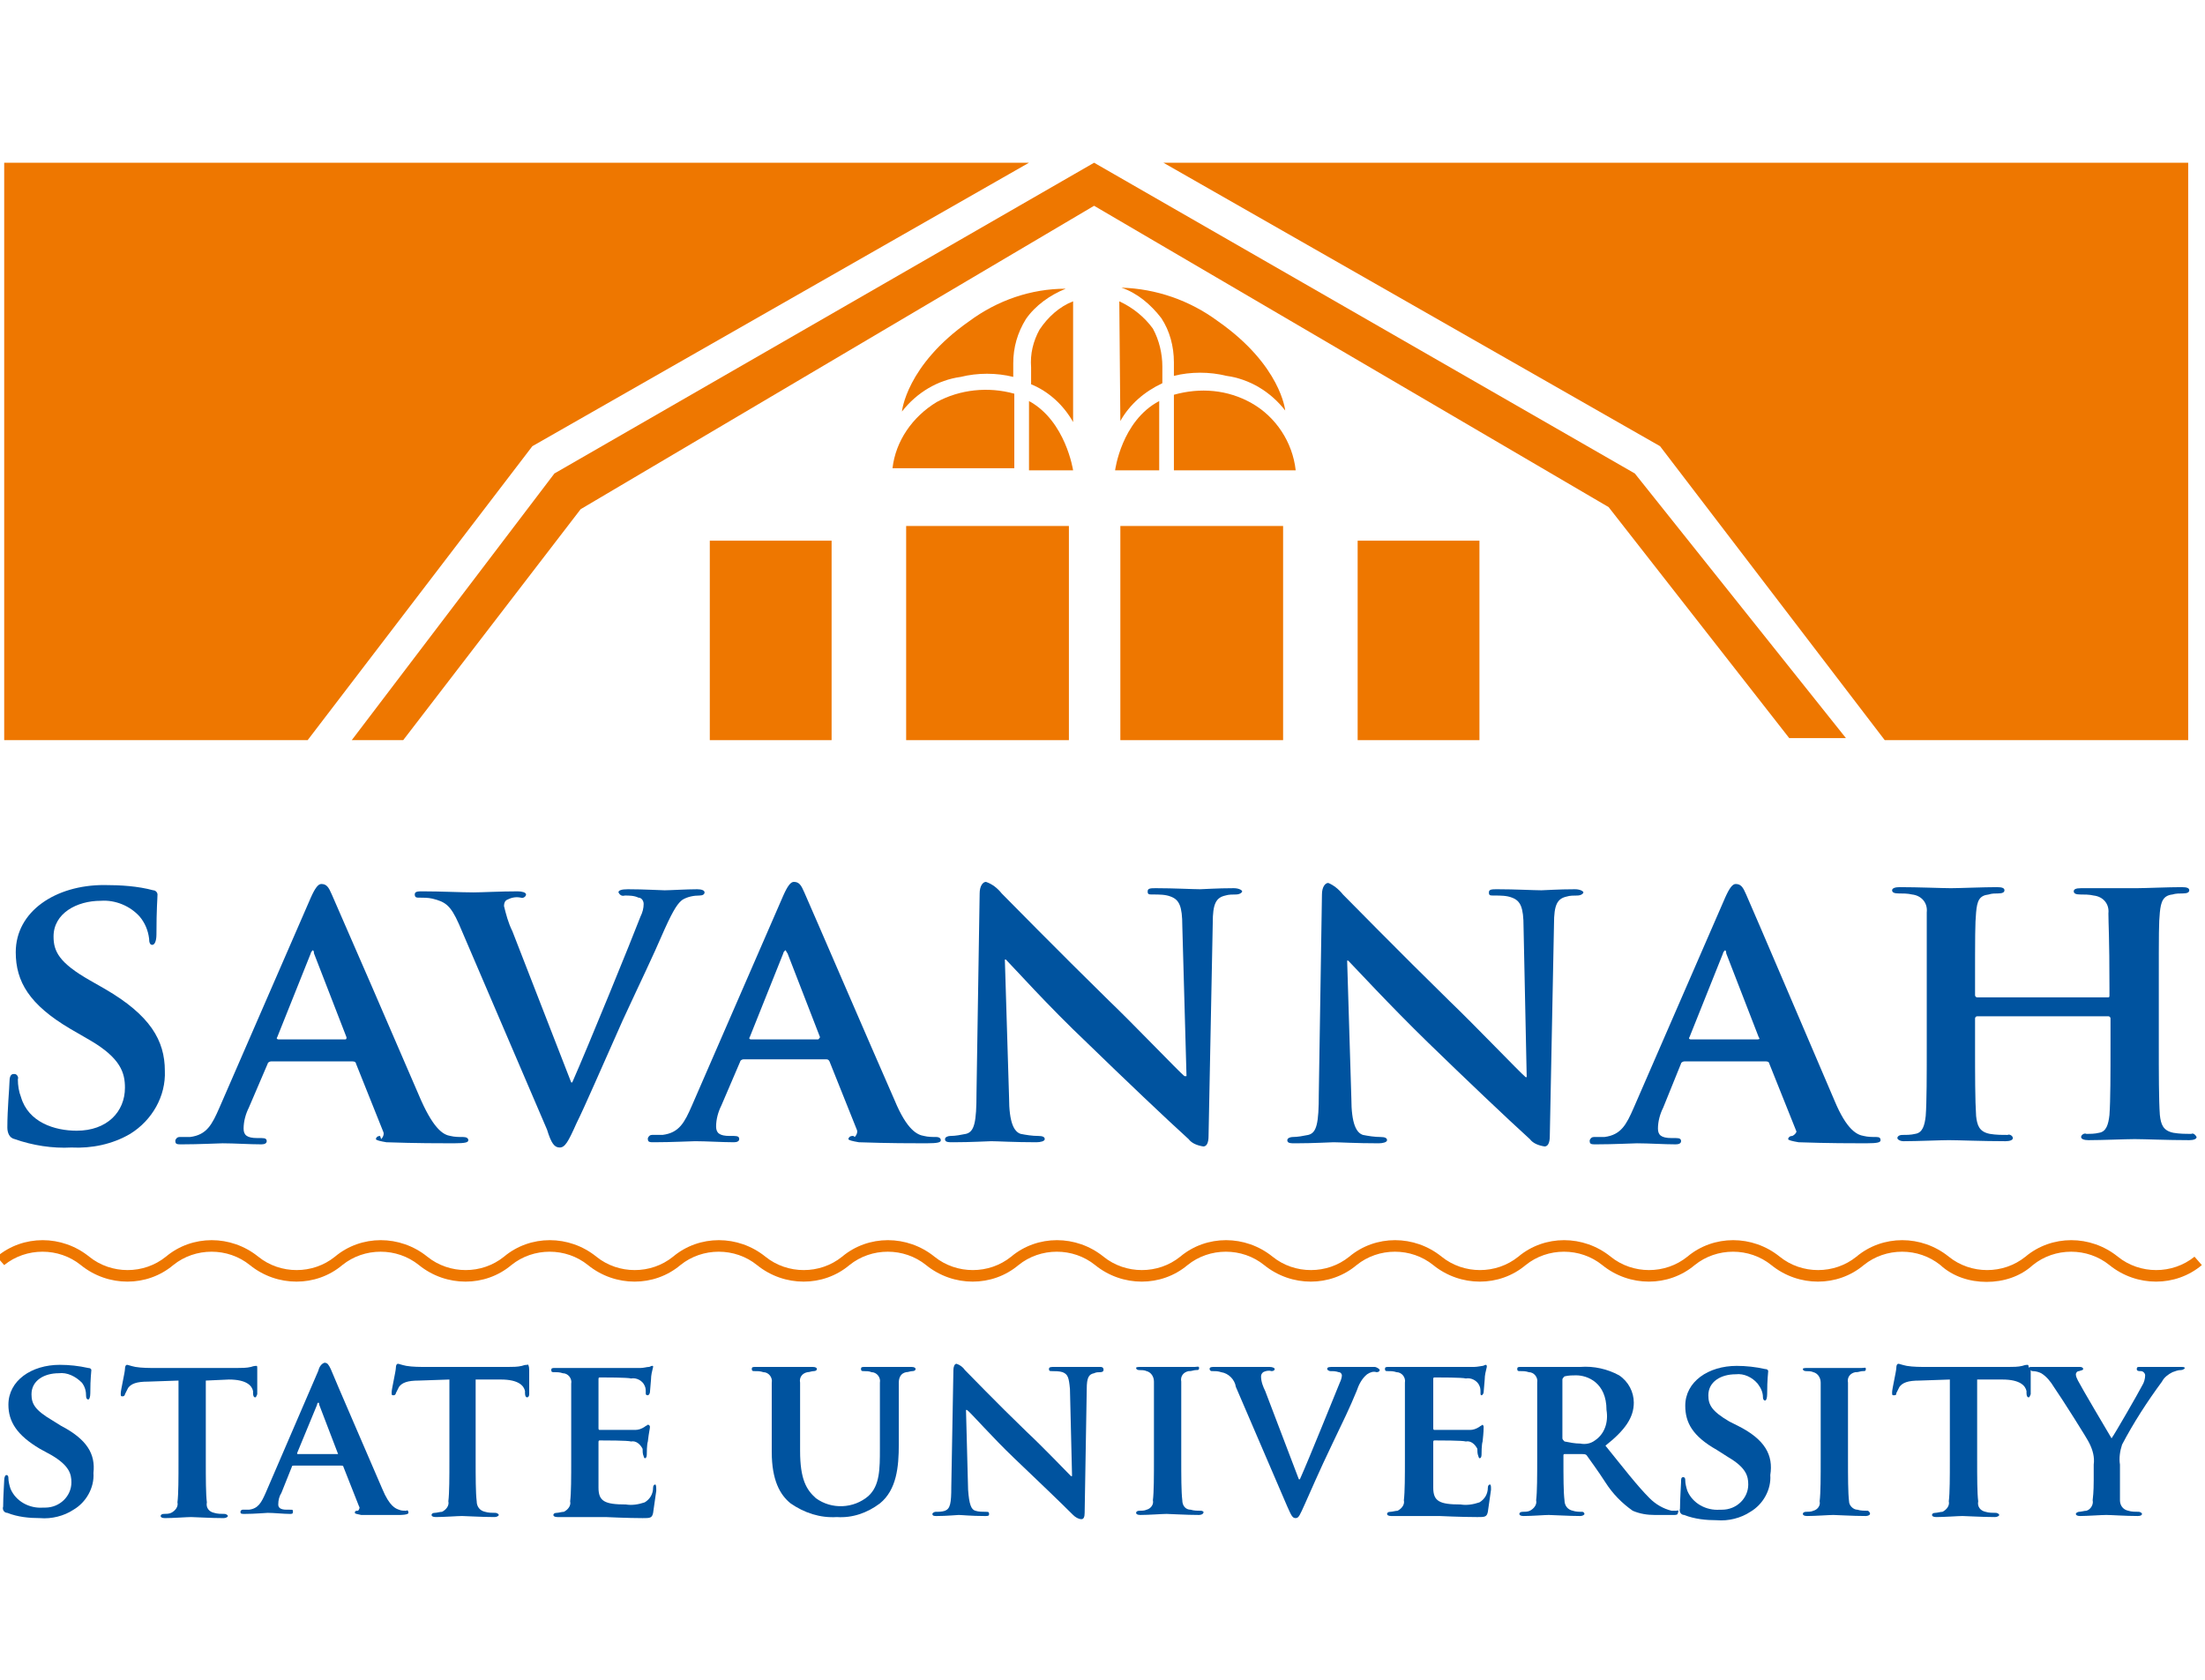 <svg enable-background="new 0 0 210 160" viewBox="0 0 210 160" xmlns="http://www.w3.org/2000/svg"><g fill="#00539f"><path d="m1.4 108.5c1.7.6 3.6.9 5.4.8 1.9.1 3.9-.3 5.6-1.3 2.1-1.3 3.4-3.6 3.3-6 0-2.9-1.4-5.3-5.7-7.8l-1.4-.8c-3-1.7-3.5-2.8-3.5-4.2 0-2.2 2.2-3.4 4.5-3.4 1.4-.1 2.8.5 3.7 1.5.5.6.8 1.3.9 2.1 0 .4.1.6.3.6s.4-.3.4-1c0-2.5.1-3.4.1-3.8 0-.2-.2-.4-.4-.4-1.5-.4-3.1-.5-4.7-.5-4.6 0-8.4 2.5-8.4 6.4 0 2.8 1.3 5 5.2 7.3l1.9 1.1c2.9 1.7 3.3 3.1 3.3 4.5 0 2.3-1.7 4.1-4.6 4.1-2.1 0-4.6-.8-5.3-3.2-.2-.5-.3-1.1-.3-1.7.1-.2-.1-.5-.3-.5 0 0 0 0-.1 0-.3 0-.4.3-.4.8s-.2 2.5-.2 4.3c0 .5.2 1 .7 1.1z"/><path d="m32.9 99h-6.4c-.1 0-.2-.1-.1-.2l3.2-8c0-.1.1-.2.2-.3.1.1.1.2.1.3l3.1 8c0 .1 0 .2-.1.2m3.3 9.2c-.3 0-.4.2-.4.3s.4.2 1 .3c2.8.1 5.2.1 6.4.1s1.4-.1 1.4-.3-.2-.3-.5-.3c-.4 0-.8 0-1.2-.1-.6-.1-1.5-.5-2.8-3.4-2.1-4.9-7.7-17.8-8.5-19.6-.3-.7-.5-1-1-1-.3 0-.6.4-1 1.3l-8.7 20c-.7 1.6-1.2 2.6-2.8 2.8-.3 0-.7 0-1 0-.2 0-.3.1-.4.3v.1c0 .3.2.3.6.3 1.7 0 3.5-.1 3.9-.1 1.1 0 2.6.1 3.7.1.3 0 .5-.1.5-.3s-.1-.3-.5-.3h-.4c-1 0-1.3-.3-1.3-.9 0-.7.2-1.4.5-2l1.8-4.2c0-.1.2-.2.3-.2h7.8c.2 0 .3.1.3.2l2.6 6.5c.1.2 0 .5-.2.7-.1-.3-.1-.3-.1-.3"/><path d="m53.3 109.3c.5 0 .8-.5 1.6-2.3.8-1.6 2.3-5.1 4.4-9.8 1.8-3.9 2.7-5.7 4-8.7.9-2 1.3-2.5 1.7-2.8.5-.3 1.1-.4 1.6-.4.3 0 .5-.1.5-.3s-.3-.3-.7-.3c-1 0-2.6.1-3.1.1-.4 0-1.9-.1-3.5-.1-.6 0-.9.1-.9.3.1.2.3.4.6.3.4 0 .9 0 1.3.2.3 0 .5.3.5.6 0 .4-.1.8-.3 1.2-.8 2.1-5 12.4-6.5 15.8h-.1l-5.6-14.4c-.4-.8-.6-1.6-.8-2.4 0-.3.1-.5.3-.6.4-.2.8-.3 1.3-.2.2.1.5-.1.5-.3 0-.2-.4-.3-.8-.3-1.7 0-3.4.1-4.2.1-1.2 0-3.1-.1-4.8-.1-.5 0-.8 0-.8.3 0 .2.1.3.3.3h.1c.4 0 .9 0 1.3.1 1.2.3 1.7.6 2.5 2.4l8.4 19.6c.4 1.3.7 1.7 1.2 1.7"/><path d="m77.9 99h-6.4c-.1 0-.2-.1-.1-.2l3.2-8c0-.1.1-.2.2-.3.1.1.1.2.2.3l3.1 8c-.1.1-.1.2-.2.2m3.3 9.2c-.3 0-.4.2-.4.3s.4.2 1 .3c2.8.1 5.2.1 6.4.1s1.4-.1 1.4-.3-.2-.3-.4-.3c-.4 0-.8 0-1.2-.1-.6-.1-1.6-.5-2.8-3.4-2.2-5-7.8-18-8.6-19.8-.3-.7-.5-1-1-1-.3 0-.6.4-1 1.3l-8.7 20c-.7 1.6-1.2 2.6-2.8 2.8-.3 0-.7 0-1 0-.2 0-.3.1-.4.3v.1c0 .3.2.3.6.3 1.7 0 3.5-.1 3.9-.1 1.1 0 2.6.1 3.7.1.3 0 .5-.1.5-.3s-.1-.3-.5-.3h-.4c-1 0-1.3-.3-1.3-.9 0-.7.2-1.4.5-2l1.8-4.2c0-.1.2-.2.3-.2h7.8c.2 0 .3 0 .4.2l2.6 6.5c.1.2 0 .5-.2.7-.1-.1-.1-.1-.2-.1"/><path d="m103.5 99.3c3.5 3.4 7.6 7.3 9.7 9.2.3.4.8.6 1.4.7.3 0 .5-.3.5-1l.4-20.3c0-1.8.3-2.4 1.2-2.6.3-.1.7-.1 1-.1.4 0 .6-.2.6-.3s-.3-.3-.8-.3c-1.6 0-2.9.1-3.2.1-.7 0-2.5-.1-4.2-.1-.5 0-.8 0-.8.3s.1.3.5.3c.6 0 1.2 0 1.7.2.8.3 1.1.9 1.1 2.8l.4 14.3h-.2c-.5-.4-4.9-5-7.2-7.2-4.8-4.7-9.8-9.8-10.2-10.2-.4-.5-.9-.9-1.5-1.1-.3 0-.6.4-.6 1.1l-.3 19c0 2.8-.2 3.7-1 3.9-.5.1-1 .2-1.5.2-.2 0-.5.1-.5.3 0 .3.3.3.8.3 1.7 0 3.3-.1 3.6-.1.6 0 2.2.1 4.3.1.4 0 .8-.1.8-.3s-.2-.3-.6-.3c-.6 0-1.2-.1-1.7-.2-.6-.2-1.1-1-1.1-3.5l-.4-13.1h.1c.6.6 4.1 4.5 7.7 7.9"/><path d="m136 99.3c3.5 3.4 7.6 7.3 9.7 9.2.3.4.8.6 1.4.7.3 0 .5-.3.5-1l.4-20.2c0-1.8.3-2.4 1.2-2.6.3-.1.7-.1 1-.1.4 0 .6-.2.6-.3s-.3-.3-.8-.3c-1.6 0-2.9.1-3.2.1-.7 0-2.5-.1-4.2-.1-.5 0-.8 0-.8.3s.1.3.5.3c.6 0 1.2 0 1.7.2.8.3 1.1.9 1.1 2.8l.3 14.3h-.1c-.5-.4-4.9-5-7.2-7.2-4.8-4.7-9.8-9.8-10.2-10.2-.4-.5-.9-.9-1.4-1.1-.3 0-.6.4-.6 1.1l-.3 19c0 2.8-.2 3.7-1 3.9-.5.1-1 .2-1.5.2-.2 0-.5.1-.5.3 0 .3.3.3.8.3 1.7 0 3.3-.1 3.6-.1.6 0 2.1.1 4.3.1.4 0 .8-.1.8-.3s-.2-.3-.6-.3c-.6 0-1.2-.1-1.7-.2-.6-.2-1.1-1-1.1-3.5l-.4-13.1h.1c.5.5 4 4.3 7.6 7.8"/><path d="m167.4 99h-6.4c-.1 0-.2-.1-.1-.2l3.2-8c0-.1.1-.2.2-.3.1.1.1.2.1.3l3.1 8c.1.1.1.2-.1.2m3.3 9.2c-.3 0-.4.2-.4.3s.4.2 1 .3c2.8.1 5.2.1 6.4.1s1.4-.1 1.4-.3-.1-.3-.4-.3c-.4 0-.8 0-1.2-.1-.6-.1-1.6-.5-2.8-3.4-2.1-4.9-7.6-17.8-8.4-19.6-.3-.7-.5-1-1-1-.3 0-.6.4-1 1.3l-8.7 20c-.7 1.6-1.2 2.6-2.8 2.8-.3 0-.7 0-1 0-.2 0-.3.1-.4.3v.1c0 .3.2.3.6.3 1.7 0 3.5-.1 3.9-.1 1.1 0 2.6.1 3.7.1.3 0 .5-.1.5-.3s-.1-.3-.5-.3h-.4c-1 0-1.3-.3-1.3-.9 0-.7.2-1.4.5-2l1.7-4.2c0-.1.2-.2.3-.2h7.8c.2 0 .3.1.3.2l2.6 6.5c0-.1 0 .2-.4.4z"/><path d="m198.2 84.6c-.5 0-.7.1-.7.3s.2.3.6.3.9 0 1.3.1c.9.1 1.5.8 1.4 1.7 0 1 .1 2.2.1 7.1v.7c0 .1 0 .2-.1.2h-12.5c-.1 0-.2-.1-.2-.2 0 0 0 0 0-.1v-.7c0-4.9 0-6 .1-7.1s.3-1.6 1.2-1.7c.3-.1.6-.1.9-.1.4 0 .6-.1.6-.3s-.2-.3-.7-.3c-1.3 0-3.6.1-4.4.1s-3.1-.1-4.9-.1c-.4 0-.7.1-.7.3s.2.3.6.3.9 0 1.3.1c.9.1 1.5.8 1.4 1.7v.1 6.8 5.7c0 2.9 0 5.5-.1 6.8-.1.9-.3 1.6-1 1.7-.4.1-.8.1-1.2.1s-.5.2-.5.3.2.3.6.3c1.3 0 3.5-.1 4.3-.1.9 0 3.2.1 5.4.1.4 0 .7-.1.7-.3s-.3-.4-.5-.3c-.6 0-1.1 0-1.7-.1-1-.2-1.2-.8-1.3-1.7-.1-1.5-.1-3.9-.1-6.8v-2.5c0-.1.1-.2.2-.2h12.5c.1 0 .2.1.2.2v2.4c0 2.9 0 5.4-.1 6.8-.1.9-.3 1.6-1 1.7-.4.1-.8.1-1.2.1-.2-.1-.5.1-.5.3 0 .2.3.3.7.3 1.3 0 3.6-.1 4.4-.1.9 0 3.1.1 5.2.1.4 0 .7-.1.7-.3-.1-.2-.3-.4-.5-.3-.6 0-1.1 0-1.7-.1-1-.2-1.2-.8-1.3-1.7-.1-1.4-.1-3.9-.1-6.9v-5.6c0-4.9 0-5.8.1-6.8s.3-1.6 1.2-1.7c.3-.1.7-.1 1-.1.4 0 .6-.1.6-.3s-.2-.3-.7-.3c-1.3 0-3.5.1-4.3.1s-3.5 0-5.3 0"/><path d="m5.8 135.8-.8-.5c-1.7-1-2-1.6-2-2.5 0-1.3 1.2-2 2.6-2 .8-.1 1.6.3 2.2.9.3.4.4.8.4 1.3 0 .2.1.3.2.3s.2-.2.2-.6c0-1.5.1-2 .1-2.2 0-.1-.1-.2-.3-.2-.9-.2-1.8-.3-2.7-.3-2.7 0-4.9 1.5-4.9 3.8 0 1.6.8 2.9 3 4.2l1.1.6c1.7 1 1.9 1.8 1.9 2.6 0 1.3-1.1 2.4-2.5 2.4-.1 0-.1 0-.2 0-1.3.1-2.6-.6-3.1-1.8-.1-.3-.2-.7-.2-1 0-.1 0-.3-.2-.3-.1 0-.2.2-.2.5s-.1 1.5-.1 2.5c-.1.3.1.6.4.6 1 .4 2.1.5 3.1.5 1.1.1 2.3-.2 3.2-.8 1.2-.7 2-2.1 1.9-3.5.2-1.8-.6-3.2-3.1-4.5"/><path d="m21.8 131.4c1.7 0 2.2.6 2.3 1.1v.2c0 .3.1.4.2.4s.1-.1.2-.3c0-.5 0-1.9 0-2.3s0-.4-.1-.4-.2 0-.5.1c-.4.1-.9.1-1.3.1h-7.8c-.6 0-1.3 0-1.9-.1-.5-.1-.7-.2-.8-.2s-.2.1-.2.4-.4 2-.4 2.3 0 .3.2.3c.1 0 .2-.1.2-.2.1-.2.2-.4.3-.6.3-.4.8-.6 1.9-.6l2.9-.1v7.6c0 1.7 0 3.2-.1 4 .1.4-.2.8-.6 1-.2.1-.5.1-.7.1s-.3.1-.3.2.1.2.4.2c.8 0 2.1-.1 2.5-.1s1.8.1 3.1.1c.2 0 .4-.1.4-.2s-.2-.2-.3-.2c-.3 0-.7 0-1-.1-.5-.1-.8-.5-.7-1-.1-.8-.1-2.3-.1-4v-7.6z"/><path d="m32.1 138.5h-3.7c-.1 0-.1 0-.1-.1l1.9-4.6c0-.1 0-.1.1-.2.1 0 .1.1.1.2l1.8 4.7s0 0-.1 0m6.6 5.4c-.2 0-.5 0-.7-.1-.3-.1-.9-.3-1.6-2-1.2-2.8-4.5-10.4-4.9-11.4-.2-.4-.3-.6-.6-.6-.3.1-.5.4-.6.8l-5 11.6c-.4.9-.7 1.5-1.6 1.6h-.6c-.1 0-.2.1-.2.2 0 .2.1.2.4.2 1 0 2-.1 2.2-.1.6 0 1.5.1 2.1.1.2 0 .3 0 .3-.2s0-.2-.3-.2h-.3c-.6 0-.8-.2-.8-.5 0-.4.1-.8.3-1.1l1-2.5c0-.1.1-.1.2-.1h4.5c.1 0 .2 0 .2.1l1.5 3.8c.1.1 0 .3-.1.4 0 0 0 0-.1 0-.2 0-.2.1-.2.2s.2.1.6.2h3.7s.8 0 .8-.2-.1-.3-.2-.2"/><path d="m50.2 130c-.1 0-.2 0-.5.1-.4.1-.9.1-1.3.1h-7.8c-.6 0-1.3 0-1.9-.1-.5-.1-.7-.2-.8-.2s-.2.1-.2.4-.4 2-.4 2.3 0 .3.2.3c.1 0 .2-.1.2-.2l.3-.6c.3-.4.8-.6 1.9-.6l2.9-.1v7.6c0 1.7 0 3.2-.1 4 .1.4-.2.8-.6 1-.2 0-.5.1-.7.1s-.3.1-.3.2.1.2.4.2c.8 0 2.1-.1 2.5-.1s1.8.1 3.1.1c.2 0 .4-.1.4-.2s-.2-.2-.3-.2c-.3 0-.7 0-1-.1-.5-.1-.8-.5-.8-1-.1-.8-.1-2.3-.1-4v-7.6h2.4c1.7 0 2.2.6 2.3 1.1v.2c0 .3.1.4.2.4s.2-.1.2-.3c0-.5 0-1.9 0-2.3s-.1-.6-.2-.5"/><path d="m62.4 141.4c-.1 0-.2.1-.2.3 0 .6-.3 1.1-.8 1.4-.6.2-1.2.3-1.8.2-2 0-2.6-.3-2.6-1.6 0-.6 0-2.1 0-2.8v-1.5c0-.1 0-.2.1-.2.5 0 2.7 0 3 .1.5-.1.9.3 1.1.7 0 .2 0 .5.1.7 0 .1.1.2.1.2.2 0 .2-.3.2-.4s0-.9.1-1.2c.1-.9.2-1.2.2-1.4 0-.1-.1-.2-.2-.2-.1.1-.2.1-.3.2-.3.2-.6.3-.9.3-.4 0-2.9 0-3.4 0-.1 0-.1-.1-.1-.2v-4.6c0-.1 0-.2.1-.2.4 0 2.7 0 3 .1.5-.1 1.1.2 1.3.7.1.2.1.4.1.7 0 .1 0 .2.2.2.1 0 .2-.2.2-.3 0-.2.1-1 .1-1.2 0-.4.1-.8.2-1.2 0-.1 0-.1-.1-.1s-.2.1-.3.1c-.2 0-.5.1-.8.1s-4.7 0-5.3 0-1.8 0-2.8 0c-.3 0-.4 0-.4.2s.1.2.3.2c.3 0 .5 0 .8.1.5 0 .9.5.8 1v3.9 3.3c0 1.7 0 3.2-.1 4 .1.4-.2.8-.6 1-.2 0-.5.1-.7.1s-.3.1-.3.2.1.2.4.2.9 0 1.3 0h1.1 2.2s2.1.1 3.5.1c.7 0 .9 0 1-.5.1-.7.2-1.4.3-2.1 0-.3 0-.6-.1-.6"/><path d="m87 130.2c-.8 0-2 0-2.3 0 0 0-1.3 0-2.3 0-.3 0-.4 0-.4.2s.1.2.3.2.5 0 .7.1c.5 0 .9.5.8 1v3.9 2.4c0 1.9 0 3.5-1.1 4.5-1.4 1.2-3.5 1.3-5 .2-.9-.8-1.5-1.8-1.5-4.5v-2.6c0-2.8 0-3.4 0-3.9-.1-.5.2-.9.7-1 .2 0 .4-.1.6-.1s.3-.1.3-.2-.1-.2-.4-.2c-.7 0-2 0-2.5 0s-1.9 0-2.9 0c-.3 0-.4 0-.4.2s.1.2.3.2c.3 0 .5 0 .8.1.5 0 .9.5.8 1v3.9 2.7c0 2.7.8 4.1 1.8 4.9 1.3.9 2.8 1.4 4.4 1.3 1.5.1 2.9-.4 4.1-1.3 1.6-1.3 1.8-3.5 1.8-5.6v-2c0-2.8 0-3.4 0-3.9s.2-.9.7-1c.2 0 .4-.1.6-.1s.3-.1.3-.2-.1-.2-.4-.2"/><path d="m104.8 130.2c-.9 0-1.7 0-1.9 0-.4 0-1.4 0-2.5 0-.3 0-.5 0-.5.2s.1.2.3.2c.3 0 .7 0 1 .1.5.2.6.5.7 1.6l.2 8.3h-.1c-.3-.3-2.8-2.9-4.2-4.2-2.8-2.7-5.7-5.7-5.9-5.9-.2-.3-.5-.5-.8-.6-.2 0-.3.3-.3.6l-.2 11.1c0 1.6-.1 2.1-.6 2.3-.3.1-.6.1-.9.1-.1 0-.3.1-.3.2 0 .2.2.2.4.2 1 0 1.9-.1 2.1-.1.3 0 1.2.1 2.5.1.3 0 .4 0 .4-.2s-.1-.2-.3-.2c-.3 0-.7 0-1-.1-.4-.1-.6-.6-.7-2l-.2-7.6h.1c.4.3 2.4 2.6 4.5 4.6s4.4 4.2 5.6 5.4c.2.2.5.4.8.4.2 0 .3-.2.3-.6l.2-11.8c0-1.1.2-1.4.7-1.5.2-.1.4-.1.6-.1s.3-.1.3-.2 0-.3-.3-.3"/><path d="m114.4 143.9c-.3 0-.7 0-1-.1-.5 0-.8-.4-.8-.9-.1-.8-.1-2.3-.1-4.1v-3.3c0-2.8 0-3.4 0-3.9-.1-.5.2-.9.7-1h.1c.2 0 .4-.1.6-.1s.3 0 .3-.2-.2-.1-.4-.1c-.8 0-2 0-2.5 0s-1.9 0-2.6 0c-.3 0-.5 0-.5.1s.1.2.3.2.5 0 .7.1c.4.1.7.5.7 1v3.9 3.3c0 1.8 0 3.3-.1 4.1.1.4-.2.8-.6.9-.2.1-.5.1-.7.1s-.3.1-.3.2.1.2.4.2c.8 0 2.1-.1 2.5-.1s1.8.1 3.1.1c.2 0 .4-.1.4-.2.1-.1-.1-.2-.2-.2z"/><path d="m130.9 130.2c-.6 0-1.5 0-1.8 0s-1.1 0-2.1 0c-.4 0-.6 0-.6.2 0 .1.2.2.3.2.3 0 .5 0 .8.1.2 0 .3.2.3.3 0 .2-.1.5-.2.7-.5 1.2-2.9 7.2-3.8 9.2h-.1l-3.2-8.4c-.2-.4-.4-.9-.4-1.4 0-.2.1-.3.2-.4.2-.1.5-.2.8-.1.2 0 .3-.1.3-.2s-.2-.2-.5-.2c-1 0-2 0-2.4 0-.7 0-1.8 0-2.8 0-.3 0-.5 0-.5.2 0 .1.1.2.2.2h.1c.3 0 .5 0 .8.1.7.1 1.3.7 1.4 1.4l4.9 11.4c.4.9.5 1.1.8 1.1s.4-.3.9-1.4 1.3-3 2.6-5.7c1.1-2.3 1.6-3.3 2.3-5 .2-.6.5-1.2 1-1.6.3-.2.6-.3.9-.2.2 0 .3-.1.3-.2s-.3-.3-.5-.3"/><path d="m141.9 141.4c-.1 0-.2.1-.2.3 0 .6-.3 1.1-.8 1.4-.6.2-1.2.3-1.8.2-2 0-2.6-.3-2.6-1.6 0-.6 0-2.1 0-2.8v-1.5c0-.1 0-.2.1-.2.5 0 2.7 0 3 .1.5-.1.9.3 1.1.7 0 .2 0 .5.1.7 0 .1.1.2.1.2.2 0 .2-.3.2-.4s0-.9.1-1.2c.1-.9.1-1.2.1-1.4 0-.1-.1-.2-.1-.2-.1.1-.2.1-.3.2-.3.2-.6.3-.9.3-.4 0-2.9 0-3.4 0-.1 0-.1-.1-.1-.2v-4.6c0-.1 0-.2.1-.2.4 0 2.7 0 3 .1.5-.1 1.1.2 1.3.7.1.2.1.4.1.7 0 .1 0 .2.1.2s.2-.2.2-.3c0-.2.1-1 .1-1.2 0-.4.1-.8.2-1.2 0-.1 0-.2-.1-.2-.1 0-.2.1-.3.1s-.5.1-.8.1-4.6 0-5.3 0-1.8 0-2.8 0c-.3 0-.4 0-.4.2s.1.2.3.2c.3 0 .5 0 .8.1.5 0 .9.5.8 1v3.9 3.3c0 1.7 0 3.2-.1 4 .1.4-.2.8-.6 1-.2 0-.5.1-.7.1s-.3.1-.3.2.1.2.4.2h1.3 1.1 2.2s2.1.1 3.6.1c.7 0 .9 0 1-.5.1-.7.2-1.4.3-2.1 0-.3 0-.5-.1-.5"/><path d="m151.9 137.2c-.4.3-.9.4-1.4.3-.5 0-1-.1-1.5-.2-.1-.1-.2-.2-.2-.3v-5.6c0-.1.1-.2.2-.3.4-.1.8-.1 1.1-.1 1.1 0 2.9.7 2.9 3.3.2 1.2-.2 2.3-1.1 2.9m7.8 6.7c-.2 0-.3 0-.5 0-.8-.2-1.5-.6-2.1-1.2-1.2-1.2-2.5-2.9-4.2-5 1.9-1.5 2.7-2.7 2.7-4.1 0-1-.5-2-1.4-2.6-1.1-.6-2.4-.9-3.7-.8h-3c-.4 0-1.6 0-2.6 0-.3 0-.4 0-.4.2s.1.2.3.2c.3 0 .5 0 .8.1.5 0 .9.5.8 1v3.9 3.3c0 1.7 0 3.2-.1 4 .1.4-.2.8-.6 1-.2.1-.5.1-.7.1s-.3.1-.3.2.1.2.4.2c.8 0 2-.1 2.4-.1s1.9.1 3 .1c.2 0 .4-.1.4-.2s-.1-.2-.2-.2c-.3 0-.6 0-.9-.1-.5-.1-.8-.5-.8-1-.1-.8-.1-2.2-.1-4v-.3c0-.1.1-.1.1-.1h1.7c.1 0 .3 0 .4.1.2.3 1.1 1.5 1.8 2.6s1.6 2 2.6 2.7c.7.3 1.4.4 2.1.4h1.8c.2 0 .4 0 .4-.2.1-.2 0-.3-.1-.2-.1-.1-.1-.1 0 0"/><path d="m165.5 135.8-.8-.4c-1.7-1-2-1.6-2-2.5 0-1.3 1.2-2 2.6-2 .8-.1 1.6.3 2.1.9.3.4.5.8.5 1.3 0 .2.1.3.2.3s.2-.2.2-.6c0-1.5.1-2 .1-2.2 0-.1-.1-.2-.3-.2-.9-.2-1.8-.3-2.7-.3-2.7 0-4.9 1.5-4.9 3.8 0 1.6.7 2.9 3 4.2l1.1.7c1.7 1 1.9 1.8 1.9 2.6 0 1.3-1.1 2.4-2.5 2.4-.1 0-.1 0-.2 0-1.3.1-2.6-.6-3.1-1.8-.1-.3-.2-.7-.2-1 0-.1 0-.3-.2-.3s-.2.2-.2.5-.1 1.5-.1 2.5c-.1.3.1.6.4.6 1 .4 2.1.5 3.1.5 1.1.1 2.3-.2 3.2-.8 1.2-.7 2-2.1 1.9-3.5.3-1.9-.5-3.4-3.1-4.7"/><path d="m177.9 143.9c-.3 0-.7 0-1-.1-.4 0-.8-.4-.8-.8-.1-.8-.1-2.3-.1-4.1v-3.3c0-2.8 0-3.4 0-3.9-.1-.5.2-.9.7-1h.1c.2 0 .4-.1.6-.1s.3 0 .3-.2-.1-.1-.4-.1c-.8 0-2 0-2.5 0s-1.9 0-2.6 0c-.3 0-.5 0-.5.1s.1.2.3.2.5 0 .7.1c.4.1.7.5.7 1v3.9 3.3c0 1.8 0 3.3-.1 4.1.1.4-.2.8-.6.9-.2.1-.5.1-.7.1s-.3.1-.3.2.1.2.4.2c.8 0 2.1-.1 2.5-.1s1.8.1 3.1.1c.2 0 .4-.1.4-.2 0-.2-.2-.3-.2-.3-.1 0-.1 0 0 0"/><path d="m207.8 130.2h-2.1c-.6 0-1.2 0-1.9 0-.2 0-.3 0-.3.2s.2.2.4.2.4.2.4.4c0 .3-.1.7-.3 1-.3.6-2.6 4.6-2.9 5-.3-.5-2.9-4.9-3.2-5.5-.1-.2-.2-.4-.2-.6 0-.1.1-.3.3-.3.3-.1.4-.1.4-.2s-.1-.2-.3-.2c-.9 0-1.8 0-2.2 0-.6 0-2.1 0-2.4 0-.1 0-.3 0-.3.1 0-.2 0-.3-.1-.3s-.2 0-.5.1c-.4.1-.9.1-1.3.1h-7.8c-.6 0-1.3 0-1.9-.1-.5-.1-.7-.2-.8-.2s-.2.1-.2.4-.4 2-.4 2.3 0 .3.2.3.2-.1.2-.2c.1-.2.2-.4.3-.6.3-.4.8-.6 1.9-.6l2.9-.1v7.6c0 1.7 0 3.2-.1 4 .1.4-.2.8-.6 1-.2 0-.5.1-.7.1s-.3.1-.3.2.1.2.4.2c.8 0 2.1-.1 2.5-.1s1.8.1 3.1.1c.2 0 .4-.1.4-.2s-.2-.2-.3-.2c-.3 0-.7 0-1-.1-.5-.1-.8-.5-.7-1-.1-.8-.1-2.3-.1-4v-7.6h2.4c1.7 0 2.2.6 2.3 1.1v.2c0 .3.1.4.2.4s.1-.1.2-.3c0-.5 0-1.9 0-2.3.1.1.1.1.2.1.3 0 .6.1.8.2.5.3.9.8 1.2 1.3.7 1 3.3 5.1 3.4 5.4.3.6.5 1.3.4 2v1.5c0 .3 0 1.1-.1 1.9.1.4-.2.9-.6 1-.2 0-.5.1-.7.1-.1 0-.3.1-.3.2 0 .1.1.2.4.2.7 0 2-.1 2.5-.1s1.8.1 3 .1c.3 0 .4-.1.4-.2s-.2-.2-.3-.2c-.3 0-.7 0-1-.1-.5-.1-.8-.5-.8-1 0-.8 0-1.6 0-1.9v-1.5c-.1-.6 0-1.3.2-1.9 1.1-2.1 2.4-4.1 3.8-6 .2-.4.6-.7 1-.9.3-.1.5-.2.8-.2.2 0 .3-.1.4-.2-.1-.1-.2-.1-.3-.1"/></g><path d="m189.2 122.1c-1.6 0-3.2-.5-4.4-1.6-2.1-1.7-5.2-1.7-7.3 0-2.5 2.1-6.2 2.1-8.8 0-2.1-1.7-5.2-1.7-7.3 0-2.5 2.1-6.2 2.1-8.8 0-2.1-1.7-5.2-1.7-7.3 0-2.5 2.1-6.2 2.1-8.8 0-2.1-1.7-5.2-1.7-7.3 0-2.5 2.1-6.2 2.1-8.8 0-2.1-1.7-5.2-1.7-7.3 0-2.5 2.1-6.2 2.1-8.8 0-2.1-1.7-5.2-1.7-7.3 0-2.5 2.1-6.2 2.1-8.8 0-2.1-1.7-5.2-1.7-7.3 0-2.5 2.1-6.2 2.1-8.8 0-2.1-1.7-5.2-1.7-7.3 0-2.5 2.1-6.2 2.1-8.8 0-2.1-1.7-5.2-1.7-7.3 0-2.5 2.1-6.2 2.1-8.8 0-2.1-1.7-5.2-1.7-7.3 0-2.5 2.1-6.2 2.1-8.8 0-2.1-1.7-5.2-1.7-7.3 0-2.5 2.1-6.2 2.1-8.8 0-2.1-1.7-5.2-1.7-7.3 0l-.7-.8c2.5-2.1 6.2-2.1 8.8 0 2.1 1.7 5.2 1.7 7.3 0 2.5-2.1 6.2-2.1 8.8 0 2.1 1.7 5.2 1.7 7.3 0 2.5-2.1 6.2-2.1 8.8 0 2.1 1.7 5.2 1.7 7.3 0 2.5-2.1 6.2-2.1 8.8 0 2.1 1.7 5.2 1.7 7.3 0 2.5-2.1 6.2-2.1 8.8 0 2.1 1.7 5.2 1.7 7.3 0 2.5-2.1 6.2-2.1 8.8 0 2.1 1.7 5.2 1.7 7.3 0 2.5-2.1 6.2-2.1 8.8 0 2.1 1.7 5.2 1.7 7.3 0 2.5-2.1 6.2-2.1 8.8 0 2.1 1.7 5.2 1.7 7.3 0 2.5-2.1 6.2-2.1 8.8 0 2.1 1.7 5.2 1.7 7.3 0 2.5-2.1 6.2-2.1 8.8 0 2.1 1.7 5.2 1.7 7.3 0 2.5-2.1 6.2-2.1 8.8 0 2.1 1.7 5.2 1.7 7.3 0 2.5-2.1 6.2-2.1 8.8 0 2.1 1.7 5.2 1.7 7.3 0 2.5-2.1 6.2-2.1 8.8 0 2.1 1.7 5.2 1.7 7.3 0l.7.8c-2.5 2.1-6.2 2.1-8.8 0-2.1-1.7-5.2-1.7-7.3 0-1.2 1.1-2.8 1.6-4.4 1.6z" fill="#e70"/><path d="m92.3 30.6c2.7-2 5.9-3.1 9.2-3.1-1.5.6-2.9 1.6-3.8 2.9-.8 1.3-1.2 2.7-1.2 4.2v1.3c-1.6-.4-3.4-.4-5 0-2.2.3-4.2 1.5-5.6 3.3 0 0 .4-4.4 6.4-8.6" fill="#e70"/><path d="m102.2 28.7v11.5c-.9-1.6-2.3-2.9-4-3.6v-1.6c-.1-1.3.2-2.5.8-3.6.8-1.2 1.9-2.2 3.2-2.7" fill="#e70"/><path d="m67.6 51.5h11.6v19h-11.6z" fill="#e70"/><path d="m89.2 38.3c2.2-1.2 4.9-1.5 7.4-.8v7.1h-11.6c.3-2.6 1.9-4.9 4.2-6.3" fill="#e70"/><path d="m86.3 50.1h15.5v20.4h-15.5z" fill="#e70"/><path d="m98 44.8v-6.6c3.5 1.9 4.2 6.6 4.2 6.6z" fill="#e70"/><path d="m116 30.6c6 4.2 6.4 8.5 6.4 8.5-1.4-1.8-3.4-3-5.6-3.3-1.6-.4-3.4-.4-5 0 0 0 0-.5 0-1.3 0-1.5-.4-3-1.2-4.2-1-1.3-2.3-2.4-3.8-2.9 3.3.1 6.5 1.2 9.2 3.2" fill="#e70"/><path d="m106.6 28.7c1.3.6 2.4 1.5 3.2 2.6.6 1.1.9 2.4.9 3.6v1.6c-1.7.8-3.1 2-4 3.6z" fill="#e70"/><path d="m110.4 38.2v6.6h-4.2s.6-4.7 4.2-6.6" fill="#e70"/><path d="m106.7 50.1h15.5v20.4h-15.5z" fill="#e70"/><path d="m111.8 44.7v-7.1c2.5-.7 5.1-.5 7.4.8s3.9 3.7 4.2 6.4h-11.6z" fill="#e70"/><path d="m129.3 51.5h11.6v19h-11.6z" fill="#e70"/><path d="m104.2 15.5-51.4 29.6-19.3 25.4h4.9l16.9-22 48.9-28.9 49 28.7 17.2 22h5.4l-20.1-25.2z" fill="#e70"/><path d="m.4 15.5v55h28.9l21.4-28 47.3-27z" fill="#e70"/><path d="m110.8 15.5 47.3 27 21.4 28h28.9v-55z" fill="#e70"/></svg>